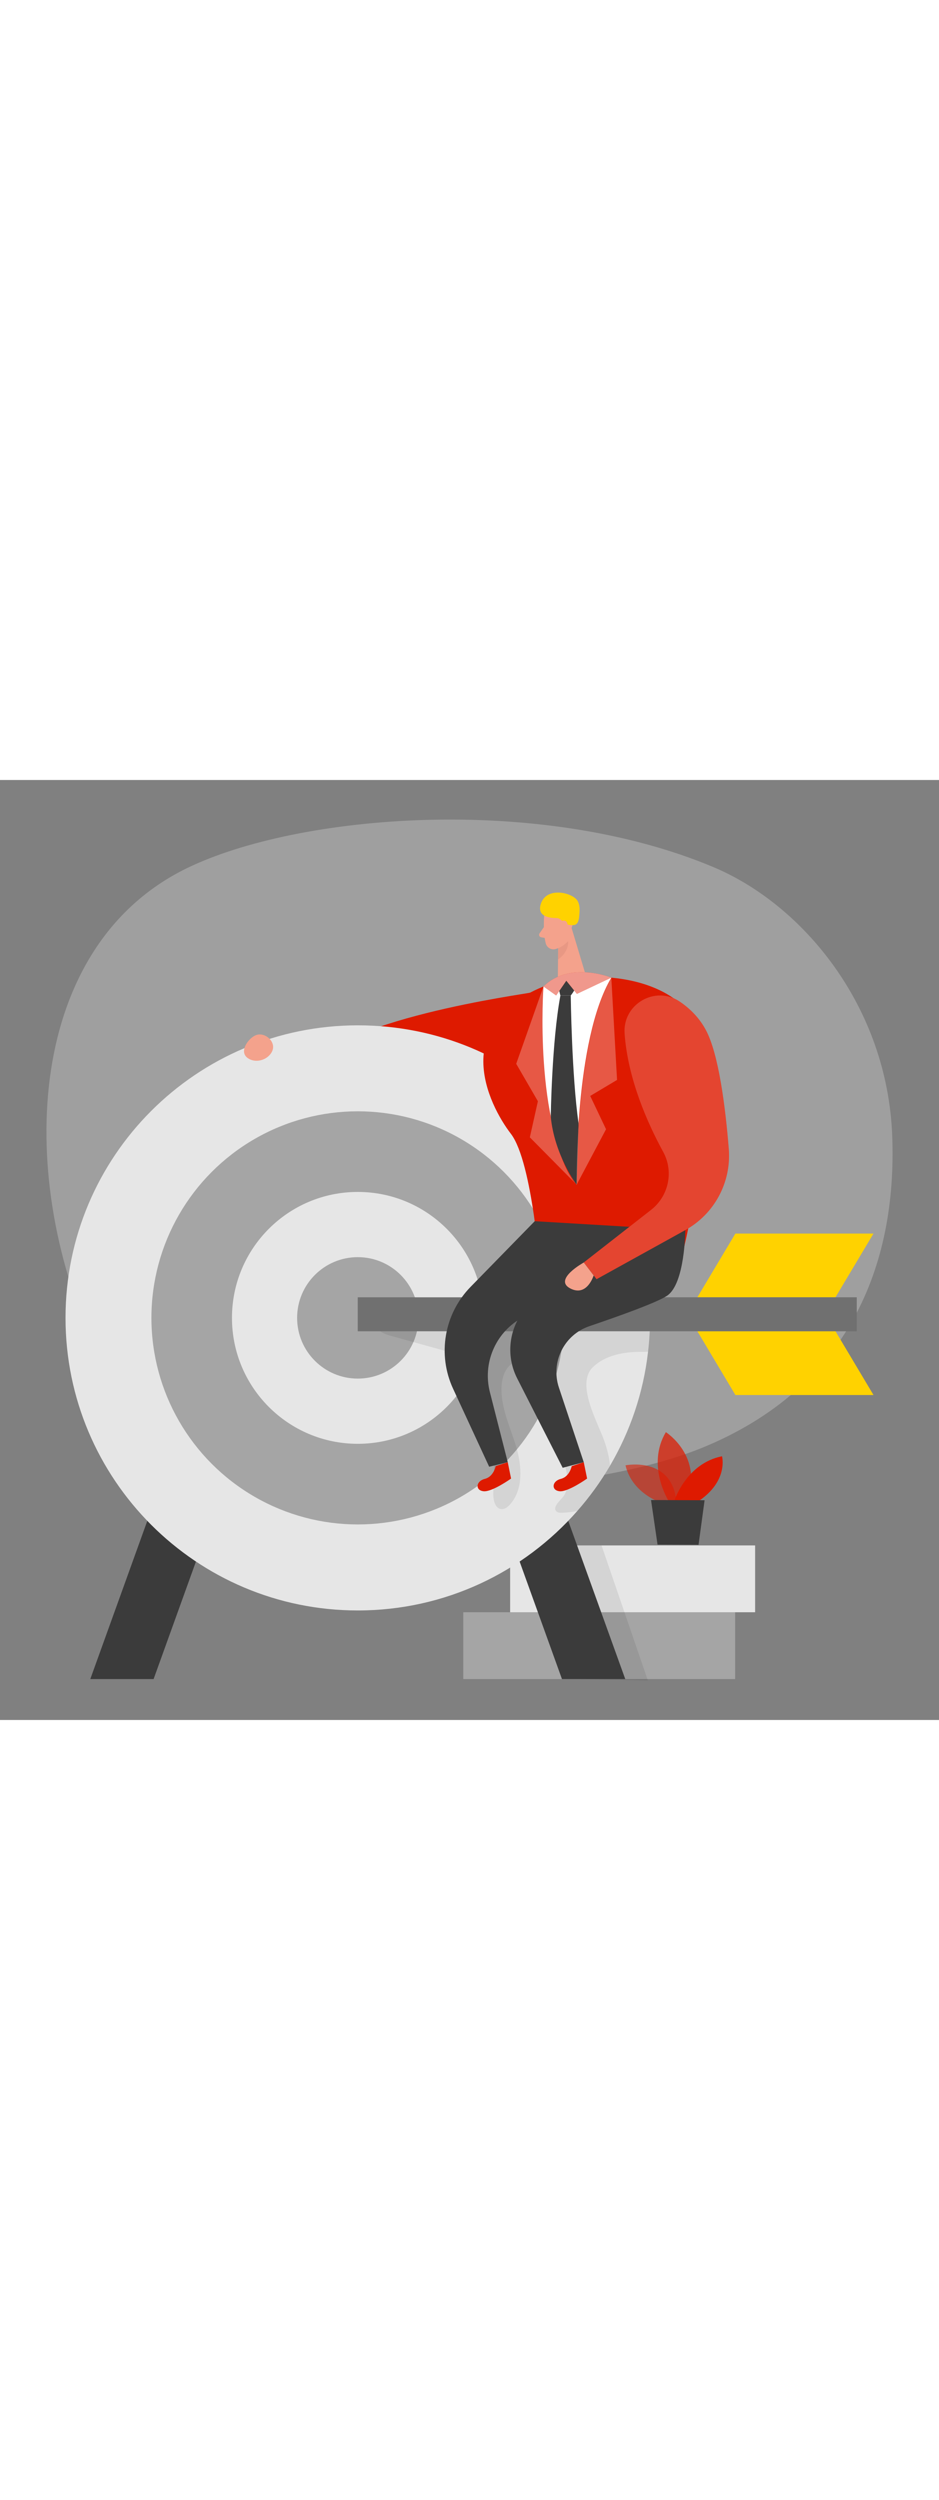 <svg id="_0506_target_1"
    xmlns="http://www.w3.org/2000/svg" viewBox="0 0 500 500" data-imageid="target-1-71" imageName="Target 1" class="illustrations_image" style="width: 188px;">
    <rect x="0" y="0" width="500" height="500" fill="#808080" stroke="none"/>
    <defs>
        <style>.cls-1_target-1-71{fill:#fff;}.cls-2_target-1-71{opacity:.19;}.cls-2_target-1-71,.cls-3_target-1-71,.cls-4_target-1-71,.cls-5_target-1-71,.cls-6_target-1-71,.cls-7_target-1-71,.cls-8_target-1-71,.cls-9_target-1-71{fill:none;}.cls-10_target-1-71{fill:#f4a28c;}.cls-11_target-1-71{fill:#a5a5a5;}.cls-3_target-1-71{opacity:.58;}.cls-12_target-1-71{fill:#ce8172;}.cls-13_target-1-71{fill:#e6e6e6;}.cls-4_target-1-71{opacity:.73;}.cls-5_target-1-71{opacity:.08;}.cls-6_target-1-71{opacity:.27;}.cls-7_target-1-71{opacity:.31;}.cls-8_target-1-71{opacity:.55;}.cls-9_target-1-71{opacity:.3;}.cls-14_target-1-71{fill:#3b3b3b;}.cls-15_target-1-71{fill:#000001;}.cls-16_target-1-71{fill:#ffd200;}.cls-17_target-1-71{fill:#de1a00;}</style>
    </defs>
    <g id="bg_target-1-71" class="cls-9_target-1-71">
        <path class="cls-13_target-1-71" d="m379.88,46.34c47.61,19.96,92.54,73.91,95.21,142.85,2.69,69.58-23.67,134.39-101.23,166.04-79.16,32.31-281.64,38.67-323.94-54.73C7.61,207.11,15.07,88.09,99.4,46.97c59.12-28.82,187.49-39.61,280.48-.64Z"/>
    </g>
    <g id="target_target-1-71">
        <polygon class="cls-16_target-1-71" points="444.86 275.19 371.32 275.19 391.58 241.26 465.12 241.26 444.86 275.19"/>
        <polygon class="cls-16_target-1-71" points="444.86 293.2 371.32 293.2 391.58 327.14 465.12 327.14 444.86 293.2"/>
        <rect class="cls-11_target-1-71" x="246.69" y="442.69" width="144.76" height="35.54"/>
        <rect class="cls-13_target-1-71" x="271.64" y="407.15" width="130.45" height="35.54"/>
        <g class="cls-5_target-1-71">
            <polyline class="cls-15_target-1-71" points="344.96 478.95 320.31 407.15 293.3 407.15 309.34 478.24 343.95 478.95"/>
        </g>
        <path class="cls-17_target-1-71 targetColor" d="m282.32,113.1c-1.18.64-106.08,14.16-120.19,42.9-14.1,28.74,109.58,8.94,109.58,8.94l10.6-51.84Z"/>
        <polygon class="cls-14_target-1-71" points="81.79 478.24 48.08 478.24 107.41 313.75 141.12 313.75 81.79 478.24"/>
        <polygon class="cls-14_target-1-71" points="332.94 478.24 299.24 478.24 258.71 365.87 239.91 313.76 273.61 313.76 287.38 351.9 312.31 421.07 332.94 478.24"/>
        <path class="cls-13_target-1-71" d="m346.13,286.11c0,6.09-.36,12.1-1.05,17.99-2.5,21.92-9.58,42.45-20.25,60.64-5.02,8.59-10.87,16.64-17.42,24.08-28.5,32.45-70.3,52.92-116.89,52.92-85.95,0-155.63-69.68-155.63-155.63s69.68-155.61,155.63-155.61,154.11,68.16,155.57,152.84c.04.91.04,1.84.04,2.78Z"/>
        <circle class="cls-11_target-1-71" cx="190.51" cy="286.11" r="109.88"/>
        <circle class="cls-13_target-1-71" cx="190.51" cy="286.11" r="66.99"/>
        <circle class="cls-11_target-1-71" cx="190.51" cy="286.11" r="32.3"/>
        <g class="cls-5_target-1-71">
            <path class="cls-15_target-1-71" d="m346.13,286.11c0,6.09-.36,12.1-1.05,17.99-1.15.12-2.34.08-3.49.08-9.28-.08-19.22,1.71-25.91,8.17-9.16,8.87,2.46,29.06,5.99,38.9,1.51,4.24,2.76,8.91,3.15,13.49-5.02,8.59-10.87,16.64-17.42,24.08-2.64.58-5.38.83-8.03.95-1.05.04-2.2.02-3-.65-2.16-1.88.87-4.96,2.84-7.08,4.56-4.92,3.02-12.71,1.17-19.18-4.15-14.5-8.27-29.02-12.42-43.52-1.09-3.85-2.52-8.11-6.05-9.98-3.67-1.94-8.47-.38-11.17,2.76-2.7,3.11-3.65,7.44-3.71,11.56-.18,10.75,4.8,20.83,7.87,31.12,3.05,10.31,3.81,22.67-3.41,30.65-1.17,1.31-2.74,2.52-4.48,2.38-3.25-.24-4.32-4.44-4.34-7.7-.06-8.07,1.01-16.21-.2-24.18-2.58-16.98-15.29-32.02-14.06-49.13-13.63-3.77-27.25-7.56-40.88-11.33-4.11-1.13-9.26-4.01-8.05-8.09.99-3.31,5.34-3.91,8.81-3.89,23.94.18,47.88.34,71.83.52,12.2.08,24.38.18,36.56.26,9.98.08,19.48-2.3,29.42-.95.04.91.04,1.84.04,2.78Z"/>
        </g>
        <rect class="cls-14_target-1-71" x="190.51" y="275.19" width="265.69" height="18.02"/>
        <g class="cls-6_target-1-71">
            <rect class="cls-1_target-1-71" x="190.51" y="275.19" width="265.69" height="18.02"/>
        </g>
        <path class="cls-17_target-1-71 targetColor" d="m263.94,364.99s-1.07,5.6-5.79,6.76c-4.72,1.16-5.24,6.04-.74,6.58,4.5.54,14.73-6.75,14.73-6.75l-1.78-8.71-6.42,2.11Z"/>
        <path class="cls-17_target-1-71 targetColor" d="m304.42,364.99s-1.07,5.6-5.79,6.76c-4.72,1.16-5.24,6.04-.74,6.58,4.5.54,14.73-6.75,14.73-6.75l-1.78-8.71-6.42,2.11Z"/>
        <path class="cls-10_target-1-71" d="m289.7,72.95s-.59,8.43.92,14c.61,2.26,2.98,3.62,5.23,2.97,2.8-.8,6.34-2.69,7.21-7.17l2.4-7.42s1.34-4.7-3.48-8.05c-4.82-3.35-12.18.51-12.28,5.67Z"/>
        <polygon class="cls-10_target-1-71" points="303.99 77.47 311.95 103.98 297.02 107.33 297.23 86.69 303.99 77.47"/>
        <path class="cls-10_target-1-71" d="m289.6,78.28l-2.3,3.29c-.57.81-.1,1.94.88,2.11l3.24.55-1.82-5.96Z"/>
        <g class="cls-7_target-1-71">
            <path class="cls-12_target-1-71" d="m297.25,89.44s1.92-.41,5.27-3.72c0,0,.73,5.48-5.38,9.78l.11-6.07Z"/>
        </g>
        <path class="cls-16_target-1-71" d="m301.68,76.63c.24.12.49.23.74.31.75.24,1.55.26,2.33.26.55,0,1.11-.01,1.61-.24,1.99-.92,2.03-4.17,2.18-6.05.18-2.21.15-4.73-1.04-6.68-2.68-4.38-16.71-7.81-19.59,1.91-1.84,6.21,4.1,7.31,8.62,7.3,1.51,0,2.55,1.39,3.7,2.25.46.34.93.68,1.44.94Z"/>
        <path class="cls-10_target-1-71" d="m298,77.84s0-3.25,2.46-3.04c2.45.21,2.46,4.91-.85,5.4l-1.61-2.36Z"/>
        <path class="cls-17_target-1-71 targetColor" d="m294.22,107.99l12.83-2.87s80.87-9.96,70.49,66.26c-9.74,71.55-16.85,90.23-16.85,90.23l-72.87,2.45s-4.06-60.65-15.79-75.88c-11.72-15.23-34.76-60.16,22.19-80.19Z"/>
        <path class="cls-1_target-1-71" d="m289.4,109.83s-5.33,73.03,17.65,105.44c0,0-1.3-76.93,18.46-110.13,0,0-18.46-5.09-36.11,4.69Z"/>
        <path class="cls-14_target-1-71" d="m284.73,234.69l-34.15,34.93c-14.06,14.37-17.76,35.94-9.32,54.18l19.21,41.49,9.9-2.41-9.52-37.29c-3.87-15.17,2.74-31.07,16.22-39.02l39.06-23.04-31.39-28.84Z"/>
        <path class="cls-14_target-1-71" d="m284.73,234.69l80.18,4.75s-.13,28.43-9.67,34.87c-5.29,3.57-24.94,10.63-41.41,16.22-13.47,4.57-20.72,19.16-16.22,32.65l13.23,39.7-11.22,2.97-24.23-47.55c-7.12-13.97-3.64-31.01,8.39-41.07l24.18-20.23-23.23-22.29Z"/>
        <path class="cls-17_target-1-71 targetColor" d="m332.59,134.88c-1.14-15.67,16.37-25.81,29.37-16.99,5.3,3.59,10.31,8.46,13.86,15.05,6.9,12.8,10.46,41.22,12.24,63.25,1.43,17.72-7.6,34.64-23.16,43.24l-47.25,26.11-6.82-8.89,35.87-28c9.38-7.33,12.15-20.38,6.44-30.83-8.35-15.26-18.8-38.72-20.56-62.95Z"/>
        <g class="cls-2_target-1-71">
            <path class="cls-1_target-1-71" d="m332.59,134.88c-1.14-15.67,16.37-25.81,29.37-16.99,5.3,3.59,10.31,8.46,13.86,15.05,6.9,12.8,10.46,41.22,12.24,63.25,1.43,17.72-7.6,34.64-23.16,43.24l-47.25,26.11-6.82-8.89,35.87-28c9.38-7.33,12.15-20.38,6.44-30.83-8.35-15.26-18.8-38.72-20.56-62.95Z"/>
        </g>
        <path class="cls-10_target-1-71" d="m310.84,256.66s-16.29,8.95-7.27,13.74c9.02,4.79,12.54-6.87,12.54-6.87l-5.27-6.87Z"/>
        <g class="cls-6_target-1-71">
            <path class="cls-1_target-1-71" d="m289.4,109.83l-14.53,41.14,11.55,19.91-4.29,19.2,24.92,25.18s-20.63-18.5-17.65-105.44Z"/>
        </g>
        <path class="cls-14_target-1-71" d="m297.19,106.99c.08-2.1,1.46-1.71,3.48-2.29,1.79-.52,4.09-2.82,5.84-.88,3.37,3.74-2.6,10.81-2.6,10.81h-5.51s-1.33-4.62-1.21-7.63Z"/>
        <path class="cls-14_target-1-71" d="m298.4,114.62h5.51s.52,42.77,4.16,68.04l-1.02,32.61s-11.9-15.89-13.78-36.24c0,0,.56-40.04,5.14-64.4Z"/>
        <path class="cls-17_target-1-71 targetColor" d="m289.4,109.83l6.75,4.79,5.4-7.84,5.64,7,18.32-8.65s-22.16-8.98-36.11,4.69Z"/>
        <g class="cls-8_target-1-71">
            <path class="cls-1_target-1-71" d="m289.4,109.83l6.75,4.79,5.4-7.84,5.64,7,18.32-8.65s-22.16-8.98-36.11,4.69Z"/>
        </g>
        <g class="cls-6_target-1-71">
            <path class="cls-1_target-1-71" d="m325.51,105.14l3.06,54.4-14.29,8.52,8.43,17.71-15.65,29.49s-.95-77.36,18.46-110.13Z"/>
        </g>
        <path class="cls-10_target-1-71" d="m130.29,146.02c.49,1.08,1.45,1.89,2.51,2.44,3.58,1.85,8.35.7,10.96-2.37.72-.84,1.29-1.83,1.54-2.9,1.03-4.47-4.1-8.77-8.38-7.67-3.66.94-8.32,6.72-6.62,10.5Z"/>
        <g class="cls-3_target-1-71">
            <path class="cls-17_target-1-71 targetColor" d="m353.89,385.13s-17.1-4.67-20.82-20.59c0,0,26.5-5.36,27.25,21.99l-6.43-1.41Z"/>
        </g>
        <g class="cls-4_target-1-71">
            <path class="cls-17_target-1-71 targetColor" d="m355.99,383.44s-11.95-18.89-1.43-36.55c0,0,20.15,12.8,11.2,36.59l-9.76-.04Z"/>
        </g>
        <path class="cls-17_target-1-71 targetColor" d="m359.06,383.45s6.31-19.95,25.4-23.73c0,0,3.58,12.95-12.36,23.78l-13.04-.05Z"/>
        <polygon class="cls-14_target-1-71" points="346.66 383 350.13 406.72 371.96 406.81 375.18 383.12 346.66 383"/>
    </g>
</svg>